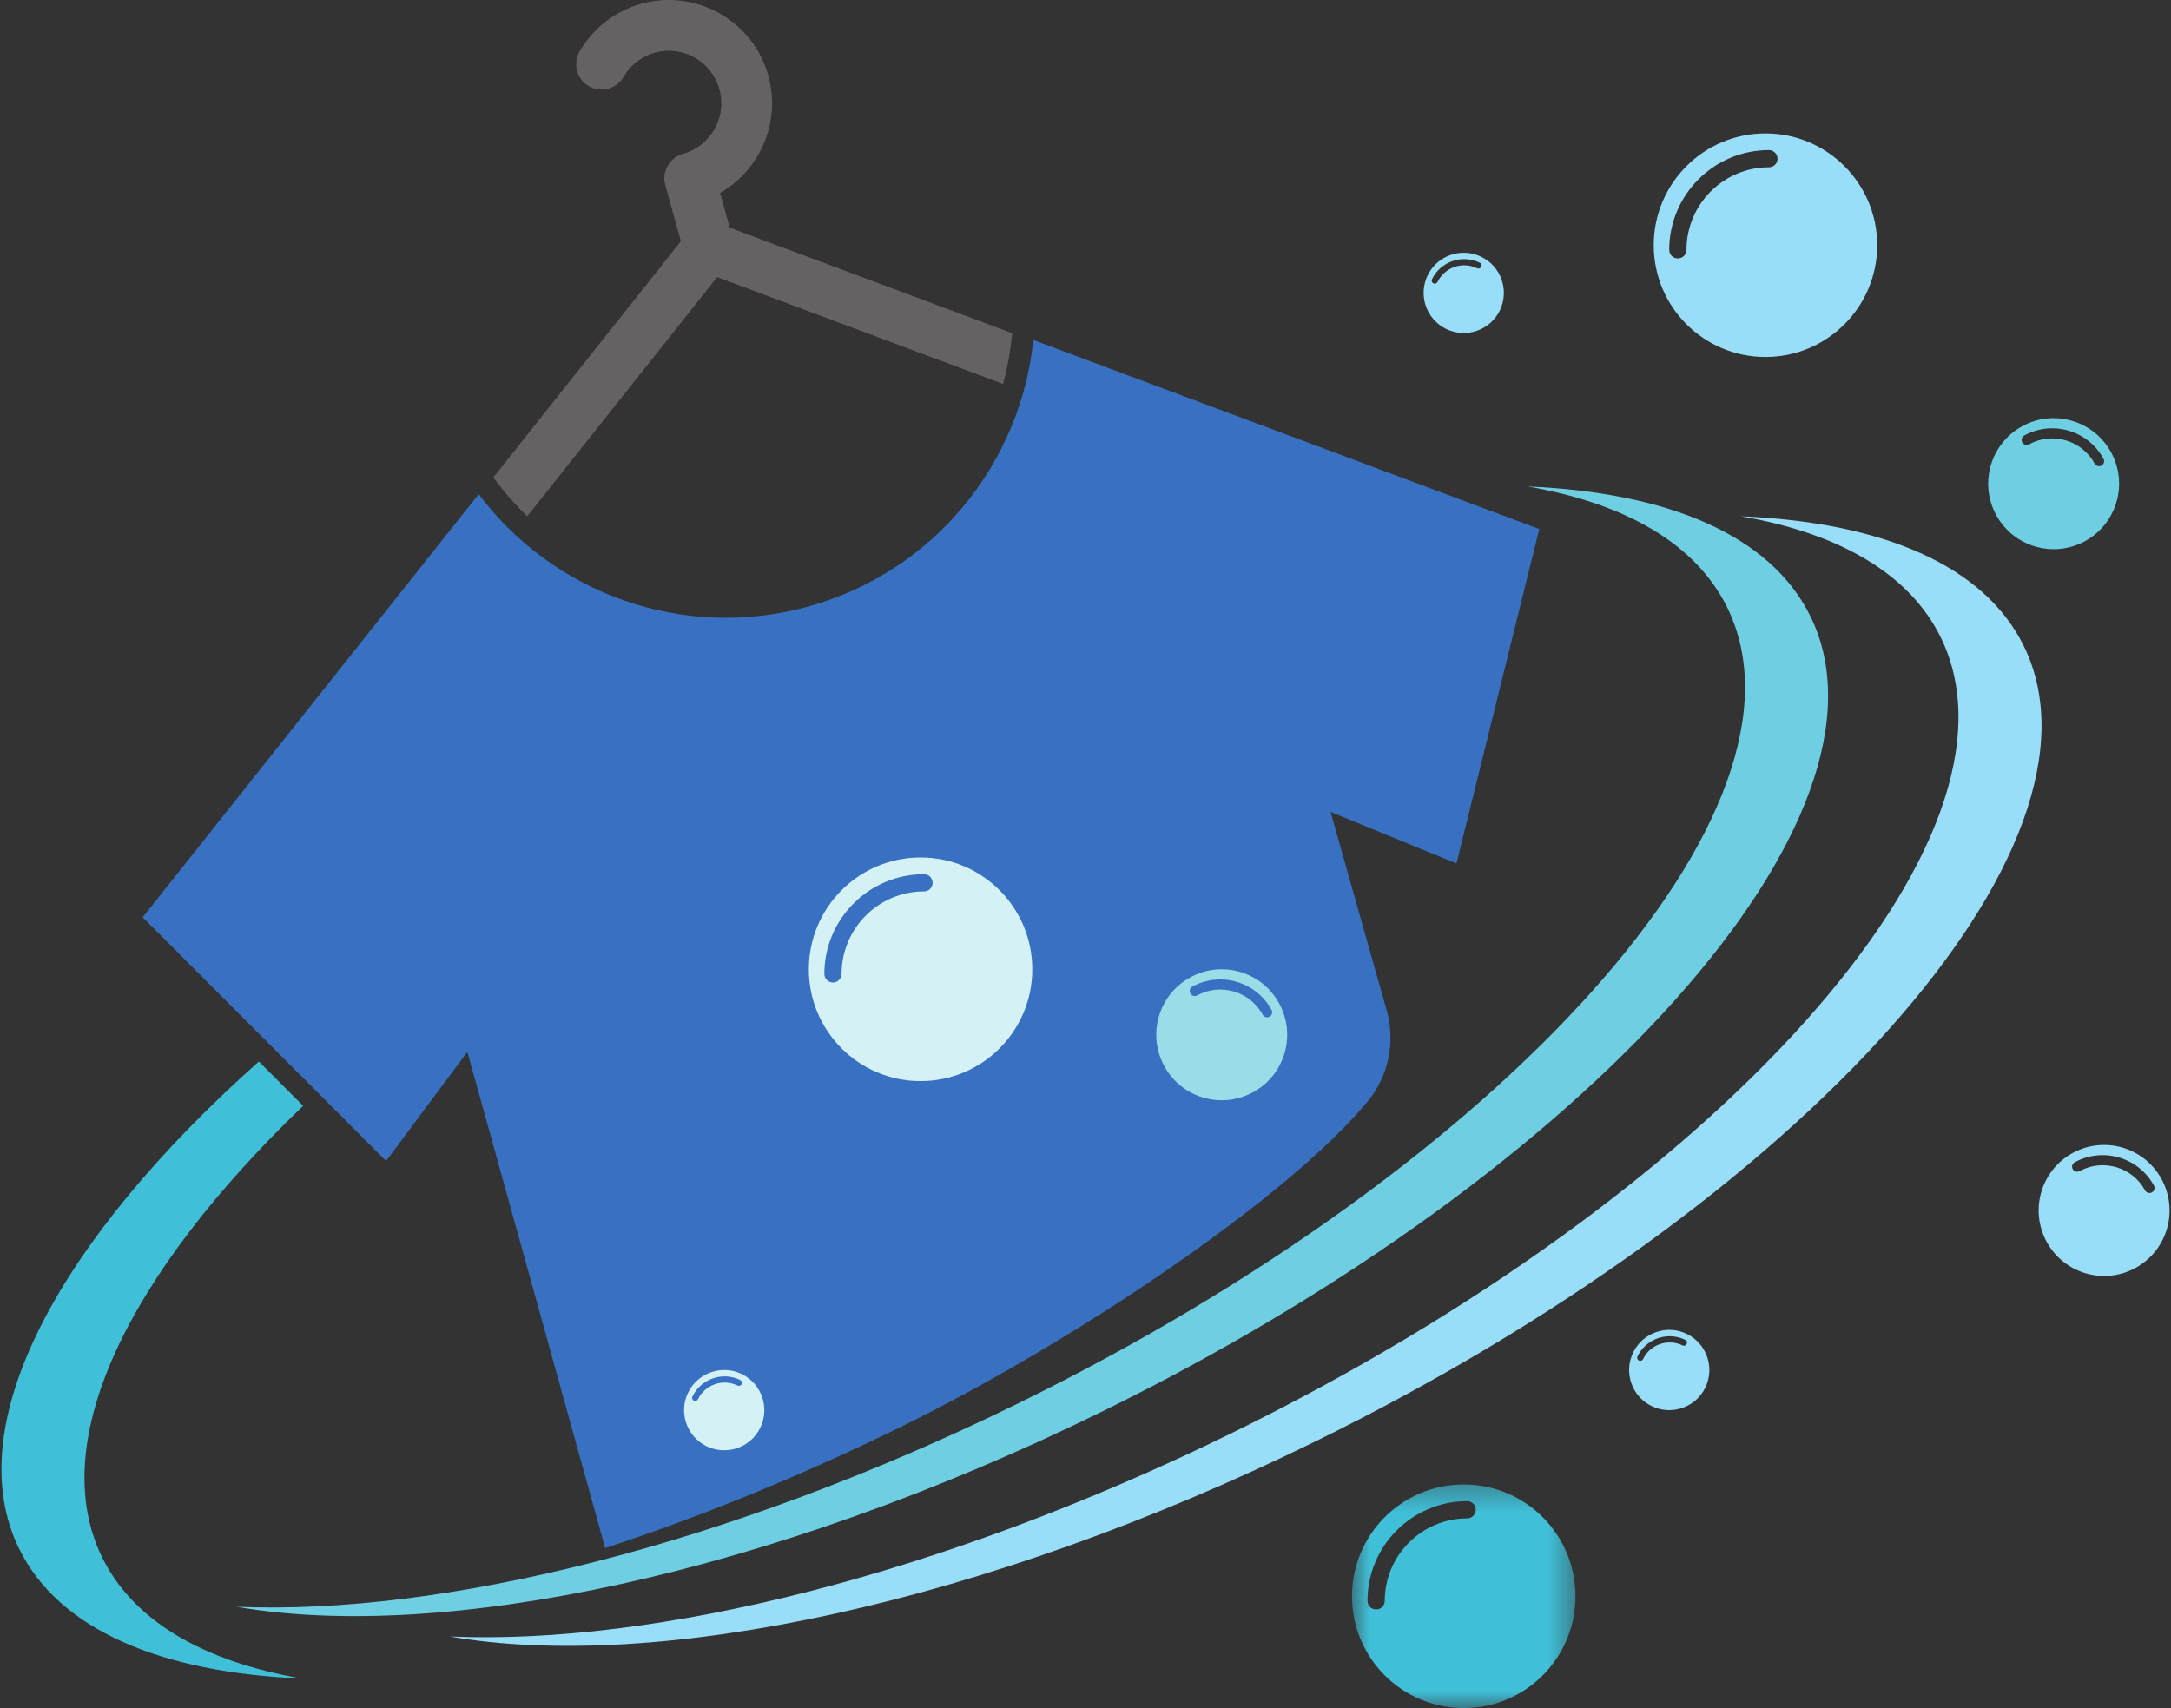 <svg width="61" height="48" viewBox="0 0 61 48" fill="none" xmlns="http://www.w3.org/2000/svg">
<rect x="0" y="0" width="61" height="48" fill="#333333" stroke="none"/>
<path d="M20.504 6.398L20.233 5.421C21.357 4.777 21.949 3.43 21.587 2.125C21.16 0.584 19.558 -0.322 18.018 0.106C17.283 0.311 16.668 0.786 16.286 1.447C16.088 1.788 16.204 2.225 16.545 2.422C16.885 2.619 17.322 2.503 17.519 2.162C17.713 1.826 18.026 1.584 18.399 1.48C19.182 1.263 19.997 1.724 20.214 2.507C20.431 3.291 19.972 4.105 19.189 4.323C18.809 4.429 18.587 4.821 18.693 5.202L19.131 6.779L13.862 13.416L13.939 13.519C14.207 13.876 14.501 14.206 14.814 14.508L20.15 7.787L28.186 10.79C28.299 10.369 28.38 9.935 28.427 9.49L28.439 9.362L20.504 6.398Z" fill="#656263"/>
<path d="M2.869 43.759C1.28 40.511 3.607 35.787 8.518 31.074L7.273 29.828C1.624 34.864 -1.166 40.038 0.536 43.516C1.652 45.799 4.53 47 8.478 47.166C5.736 46.69 3.752 45.562 2.869 43.759Z" fill="#40C0D8"/>
<path d="M13.132 29.558L17.004 43.502C19.688 42.617 22.476 41.486 25.279 40.111C30.113 37.743 36.132 33.711 38.42 30.961C39.014 30.246 39.215 29.283 38.962 28.388L37.385 22.814L40.923 24.264L43.25 14.865L29.034 9.553C28.68 13.006 26.264 16.054 22.719 17.041C19.176 18.026 15.534 16.662 13.451 13.886L4.009 25.776L10.849 32.624L13.132 29.558Z" fill="#3871C1"/>
<path d="M42.926 13.67C45.669 14.147 47.652 15.275 48.535 17.079C51.279 22.687 42.348 32.702 28.588 39.444C20.427 43.443 12.4 45.395 6.646 45.15C12.429 46.154 21.587 44.261 30.922 39.686C44.683 32.943 53.613 22.93 50.87 17.321C49.752 15.039 46.875 13.838 42.926 13.67Z" fill="#6ECFE2"/>
<path d="M48.924 14.508C51.667 14.985 53.65 16.113 54.533 17.916C57.276 23.525 48.346 33.538 34.586 40.28C26.424 44.281 18.396 46.231 12.644 45.986C18.426 46.992 27.585 45.097 36.92 40.523C50.681 33.779 59.611 23.767 56.866 18.158C55.75 15.877 52.873 14.675 48.924 14.508Z" fill="#99DEF9"/>
<path d="M49.702 4.701C48.425 4.701 47.386 5.743 47.386 7.021C47.386 7.154 47.278 7.262 47.143 7.262C47.01 7.262 46.901 7.154 46.901 7.021C46.901 5.475 48.158 4.218 49.702 4.218C49.836 4.218 49.944 4.326 49.944 4.46C49.944 4.594 49.836 4.701 49.702 4.701ZM49.606 3.749C47.872 3.749 46.466 5.154 46.466 6.891C46.466 8.626 47.872 10.031 49.606 10.031C51.338 10.031 52.745 8.626 52.745 6.891C52.745 5.154 51.338 3.749 49.606 3.749Z" fill="#99DEF9"/>
<path d="M25.963 25.049C24.684 25.049 23.646 26.09 23.646 27.367C23.646 27.501 23.538 27.609 23.405 27.609C23.27 27.609 23.162 27.501 23.162 27.367C23.162 25.822 24.418 24.565 25.963 24.565C26.096 24.565 26.204 24.673 26.204 24.806C26.204 24.941 26.096 25.049 25.963 25.049ZM25.866 24.095C24.132 24.095 22.726 25.501 22.726 27.238C22.726 28.973 24.132 30.379 25.866 30.379C27.6 30.379 29.005 28.973 29.005 27.238C29.005 25.501 27.6 24.095 25.866 24.095Z" fill="#D4F1F5"/>
<mask id="mask0_3217_577" style="mask-type:luminance" maskUnits="userSpaceOnUse" x="37" y="41" width="8" height="7">
<path d="M37.942 41.468H44.42V48H37.942V41.468Z" fill="white"/>
</mask>
<g mask="url(#mask0_3217_577)">
<path d="M41.224 42.667C39.947 42.667 38.908 43.707 38.908 44.985C38.908 45.118 38.8 45.226 38.666 45.226C38.532 45.226 38.423 45.118 38.423 44.985C38.423 43.439 39.68 42.182 41.224 42.182C41.358 42.182 41.466 42.29 41.466 42.424C41.466 42.557 41.358 42.667 41.224 42.667ZM41.128 41.713C39.394 41.713 37.988 43.119 37.988 44.855C37.988 46.59 39.394 47.996 41.128 47.996C42.862 47.996 44.267 46.59 44.267 44.855C44.267 43.119 42.862 41.713 41.128 41.713Z" fill="#40C0D8"/>
</g>
<path d="M58.854 13.026C58.495 12.369 57.669 12.126 57.013 12.485C56.943 12.524 56.857 12.497 56.819 12.429C56.782 12.36 56.807 12.274 56.877 12.236C57.67 11.802 58.669 12.095 59.102 12.89C59.141 12.959 59.115 13.046 59.046 13.083C58.978 13.12 58.892 13.095 58.854 13.026ZM59.316 12.709C58.83 11.817 57.712 11.489 56.821 11.975C55.929 12.463 55.602 13.581 56.088 14.473C56.574 15.364 57.693 15.693 58.584 15.206C59.476 14.718 59.803 13.6 59.316 12.709Z" fill="#6ECFE2"/>
<path d="M60.271 33.45C59.913 32.792 59.086 32.55 58.429 32.909C58.36 32.947 58.275 32.921 58.238 32.852C58.2 32.784 58.224 32.697 58.294 32.66C59.087 32.226 60.086 32.519 60.52 33.314C60.557 33.382 60.532 33.468 60.463 33.506C60.395 33.544 60.309 33.518 60.271 33.45ZM60.733 33.132C60.247 32.239 59.13 31.912 58.238 32.399C57.347 32.885 57.019 34.004 57.507 34.896C57.993 35.788 59.11 36.116 60.002 35.629C60.893 35.141 61.221 34.024 60.733 33.132Z" fill="#99DEF9"/>
<path d="M35.479 28.513C35.12 27.855 34.294 27.613 33.638 27.971C33.57 28.01 33.483 27.985 33.446 27.915C33.407 27.848 33.432 27.761 33.502 27.724C34.295 27.29 35.294 27.582 35.728 28.378C35.766 28.445 35.74 28.532 35.671 28.569C35.602 28.607 35.517 28.581 35.479 28.513ZM35.941 28.195C35.455 27.303 34.338 26.975 33.446 27.463C32.555 27.949 32.227 29.067 32.715 29.959C33.201 30.852 34.318 31.179 35.209 30.692C36.101 30.206 36.429 29.087 35.941 28.195Z" fill="#99DDE7"/>
<path d="M41.503 7.538C41.09 7.338 40.592 7.51 40.391 7.923C40.369 7.966 40.317 7.984 40.275 7.963C40.232 7.942 40.214 7.89 40.235 7.847C40.477 7.348 41.079 7.14 41.578 7.382C41.623 7.404 41.64 7.456 41.618 7.498C41.597 7.542 41.547 7.559 41.503 7.538ZM41.621 7.216C41.06 6.943 40.387 7.176 40.114 7.735C39.842 8.297 40.075 8.971 40.634 9.244C41.195 9.516 41.869 9.283 42.142 8.723C42.413 8.163 42.18 7.487 41.621 7.216Z" fill="#99DEF9"/>
<path d="M47.277 37.806C46.864 37.606 46.365 37.778 46.165 38.191C46.144 38.233 46.092 38.252 46.049 38.231C46.005 38.209 45.988 38.157 46.009 38.115C46.251 37.615 46.853 37.408 47.353 37.65C47.395 37.67 47.414 37.722 47.393 37.766C47.371 37.81 47.319 37.827 47.277 37.806ZM47.394 37.482C46.835 37.211 46.161 37.444 45.888 38.004C45.616 38.564 45.848 39.239 46.408 39.512C46.969 39.783 47.643 39.55 47.916 38.99C48.188 38.43 47.955 37.755 47.394 37.482Z" fill="#99DEF9"/>
<path d="M20.723 38.934C20.31 38.734 19.812 38.906 19.611 39.319C19.589 39.361 19.538 39.38 19.495 39.359C19.452 39.337 19.434 39.285 19.455 39.243C19.697 38.743 20.301 38.534 20.799 38.778C20.841 38.799 20.86 38.851 20.839 38.894C20.817 38.938 20.765 38.955 20.723 38.934ZM20.841 38.61C20.282 38.339 19.607 38.572 19.334 39.132C19.062 39.691 19.295 40.367 19.854 40.64C20.415 40.911 21.089 40.68 21.362 40.119C21.634 39.558 21.401 38.883 20.841 38.61Z" fill="#D4F1F5"/>
</svg>
